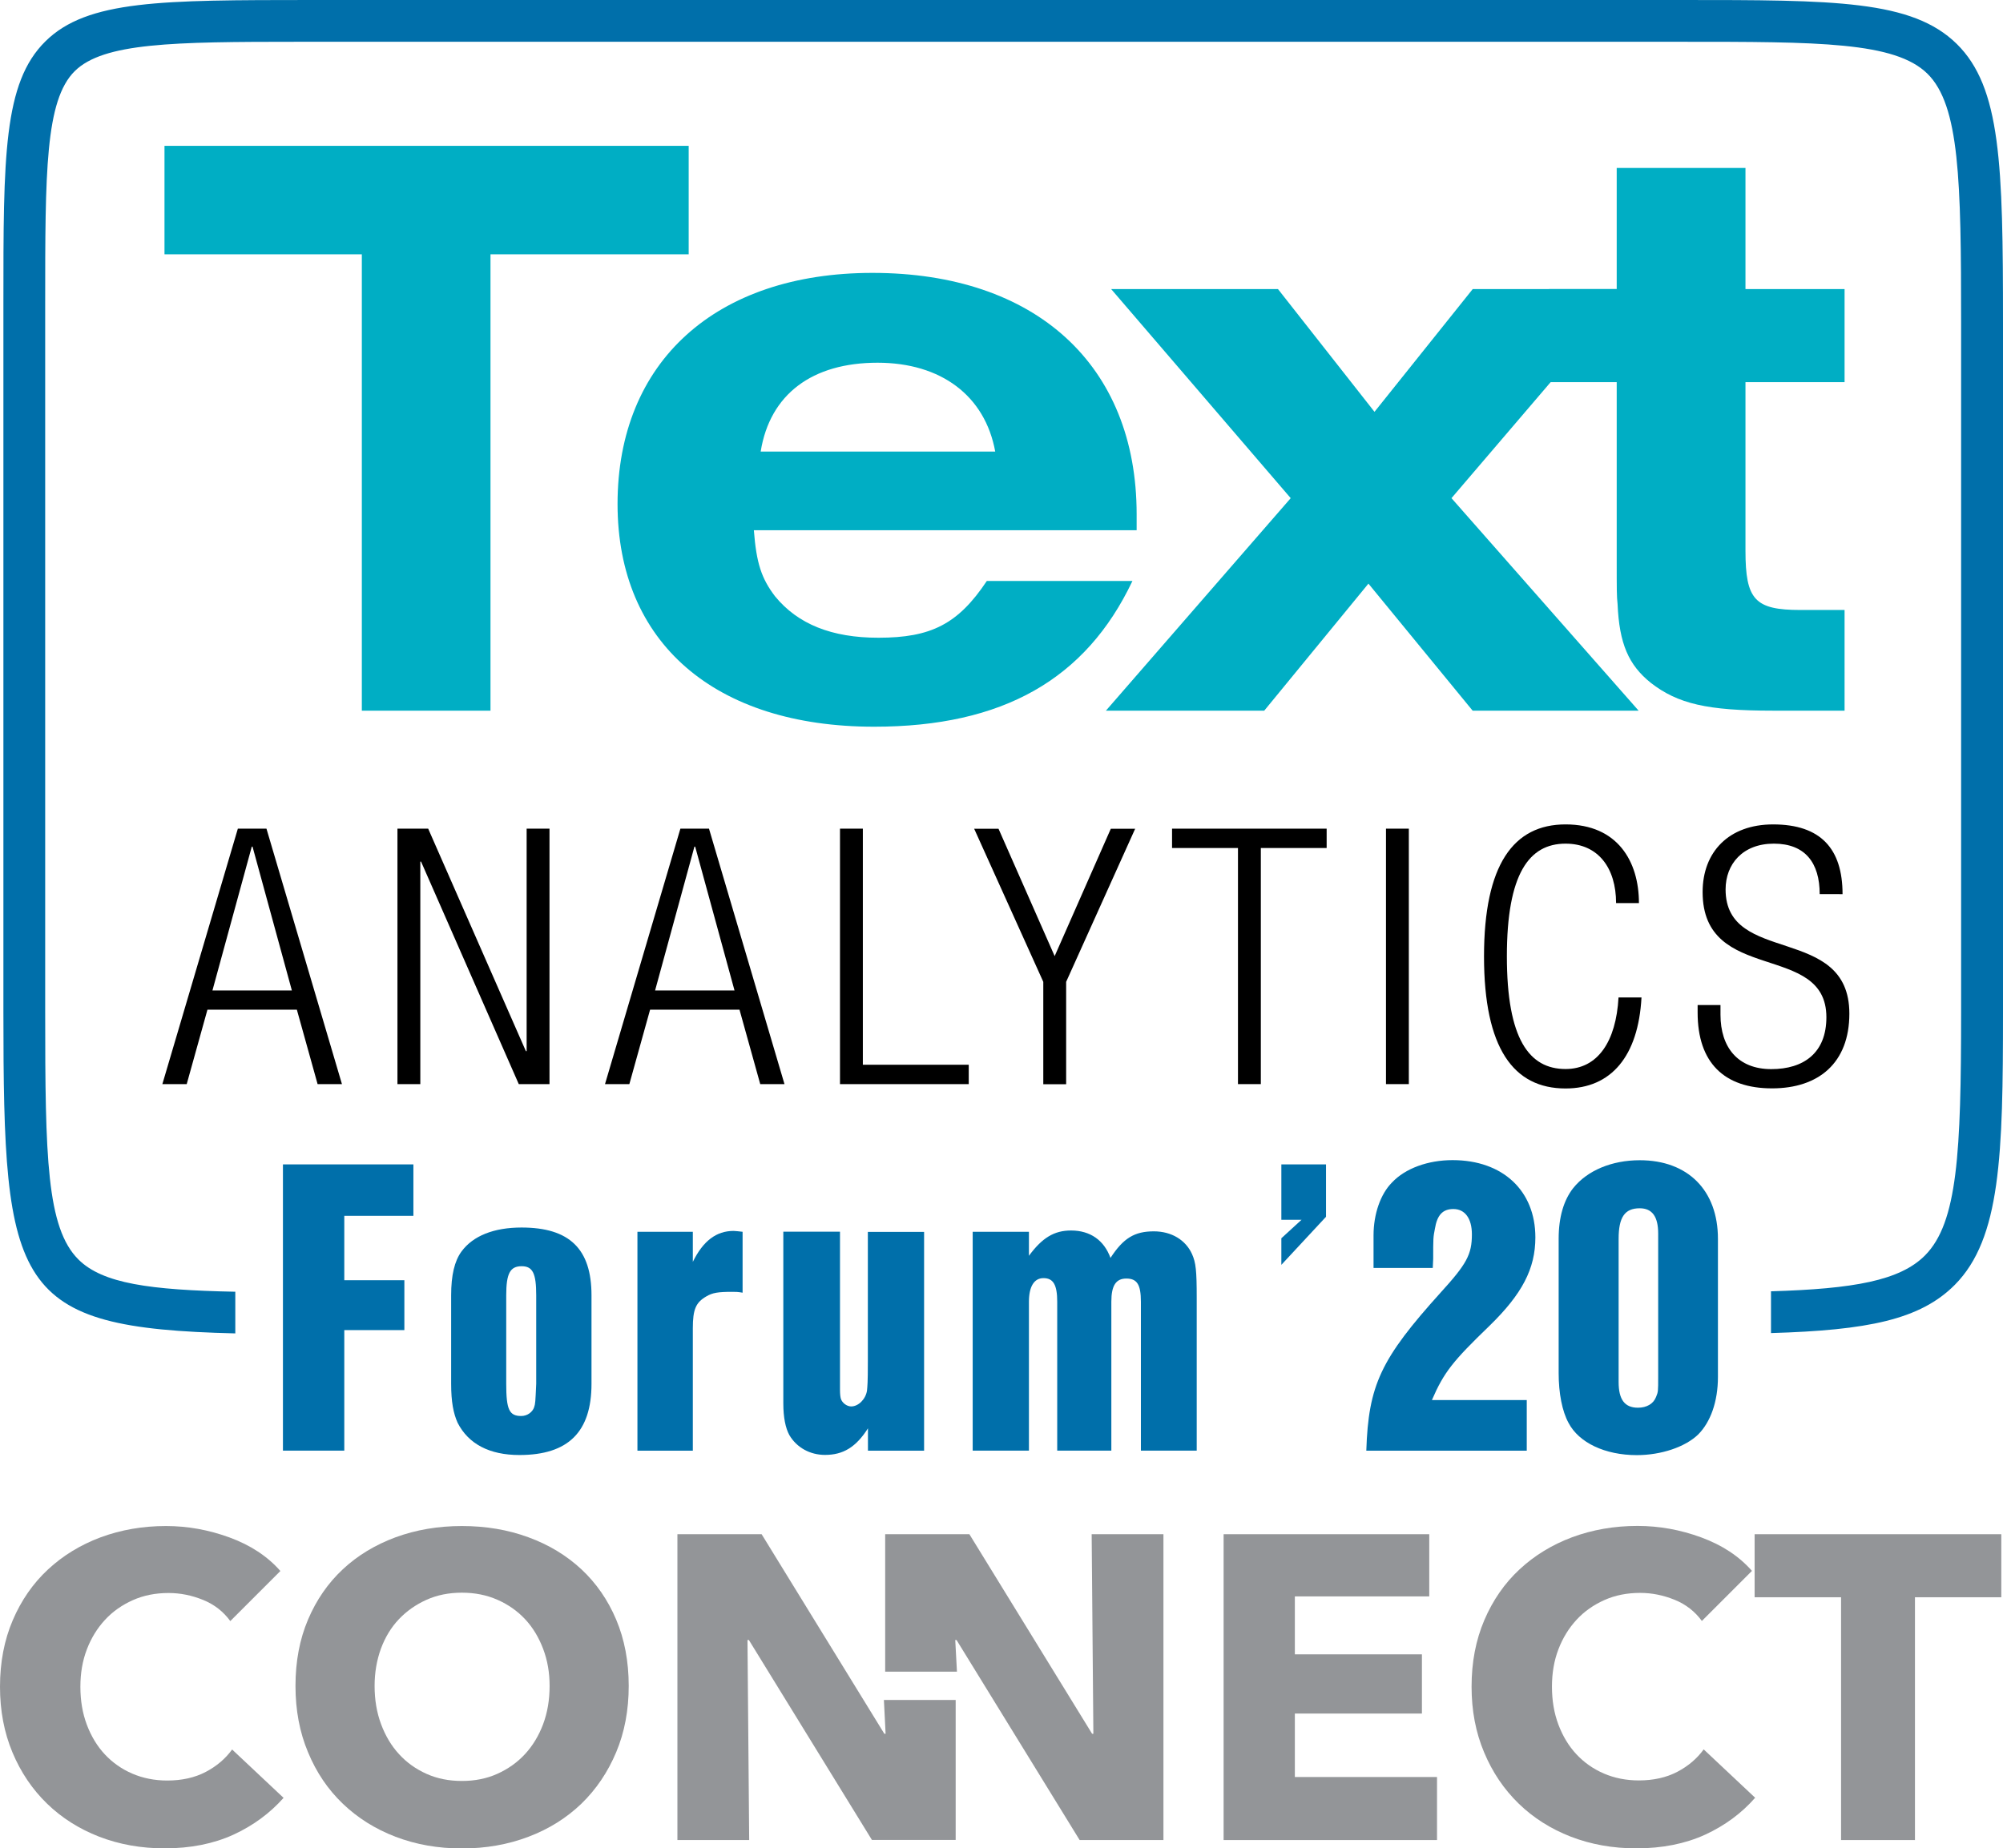 <?xml version="1.0" encoding="utf-8"?>
<!-- Generator: Adobe Illustrator 24.0.1, SVG Export Plug-In . SVG Version: 6.00 Build 0)  -->
<svg version="1.1" id="Layer_1" xmlns="http://www.w3.org/2000/svg" xmlns:xlink="http://www.w3.org/1999/xlink" x="0px" y="0px"
	 viewBox="0 0 188.38 173.87" style="enable-background:new 0 0 188.38 173.87;" xml:space="preserve">
<style type="text/css">
	.st0{fill:#939598;}
	.st1{fill:#00AEC4;}
	.st2{fill:#006FAA;}
</style>
<g>
	<path class="st0" d="M21.94,172.59c-1.87,0.85-4.02,1.28-6.46,1.28c-2.22,0-4.27-0.37-6.16-1.1c-1.88-0.73-3.52-1.77-4.9-3.11
		c-1.38-1.34-2.47-2.95-3.25-4.82C0.39,162.97,0,160.92,0,158.67c0-2.3,0.4-4.39,1.2-6.26c0.8-1.87,1.9-3.46,3.31-4.77
		c1.41-1.31,3.06-2.32,4.96-3.03c1.9-0.7,3.94-1.06,6.14-1.06c2.03,0,4.03,0.36,5.99,1.08c1.96,0.72,3.56,1.77,4.77,3.15l-4.71,4.71
		c-0.65-0.89-1.5-1.56-2.56-1.99c-1.06-0.43-2.14-0.65-3.25-0.65c-1.22,0-2.34,0.22-3.35,0.67s-1.89,1.06-2.62,1.85
		s-1.3,1.71-1.71,2.78c-0.41,1.07-0.61,2.24-0.61,3.52c0,1.3,0.2,2.49,0.61,3.58c0.41,1.08,0.97,2.01,1.69,2.78
		c0.72,0.77,1.58,1.38,2.58,1.81c1,0.43,2.1,0.65,3.29,0.65c1.38,0,2.59-0.27,3.62-0.81c1.03-0.54,1.86-1.25,2.48-2.11l4.84,4.55
		C25.38,170.57,23.81,171.73,21.94,172.59z"/>
	<path class="st0" d="M59.13,158.59c0,2.28-0.39,4.36-1.18,6.24c-0.79,1.88-1.88,3.49-3.27,4.84c-1.4,1.34-3.05,2.38-4.98,3.11
		c-1.92,0.73-4.01,1.1-6.26,1.1c-2.25,0-4.33-0.37-6.24-1.1c-1.91-0.73-3.56-1.77-4.96-3.11c-1.4-1.34-2.49-2.95-3.27-4.84
		c-0.79-1.88-1.18-3.96-1.18-6.24c0-2.3,0.39-4.38,1.18-6.24c0.79-1.86,1.88-3.43,3.27-4.73c1.39-1.3,3.05-2.3,4.96-3.01
		c1.91-0.7,3.99-1.06,6.24-1.06c2.25,0,4.33,0.35,6.26,1.06c1.92,0.7,3.58,1.71,4.98,3.01c1.39,1.3,2.49,2.88,3.27,4.73
		C58.73,154.2,59.13,156.28,59.13,158.59z M51.69,158.59c0-1.25-0.2-2.41-0.61-3.49c-0.41-1.08-0.97-2.01-1.69-2.78
		c-0.72-0.77-1.58-1.38-2.6-1.83c-1.02-0.45-2.13-0.67-3.35-0.67s-2.33,0.22-3.33,0.67c-1,0.45-1.87,1.06-2.6,1.83
		c-0.73,0.77-1.29,1.7-1.69,2.78c-0.39,1.08-0.59,2.25-0.59,3.49c0,1.3,0.2,2.5,0.61,3.6c0.41,1.1,0.97,2.04,1.69,2.82
		c0.72,0.79,1.58,1.4,2.58,1.85c1,0.45,2.11,0.67,3.33,0.67s2.33-0.22,3.33-0.67c1-0.45,1.87-1.06,2.6-1.85
		c0.73-0.79,1.3-1.73,1.71-2.82C51.49,161.09,51.69,159.89,51.69,158.59z"/>
	<path class="st0" d="M82.01,173.09l-11.58-18.82H70.3l0.16,18.82h-6.75v-28.77h7.92l11.54,18.77h0.12l-0.16-3.18h6.75v13.17H82.01z
		"/>
	<path class="st0" d="M101.54,173.09l-11.58-18.82h-0.12l0.16,2.98h-6.75v-12.93h7.92l11.54,18.77h0.12l-0.16-18.77h6.75v28.77
		H101.54z"/>
	<path class="st0" d="M115.08,173.09v-28.77h19.34v5.85h-12.64v5.45h11.95v5.57h-11.95v5.97h13.37v5.93H115.08z"/>
	<path class="st0" d="M160.35,172.59c-1.87,0.85-4.02,1.28-6.46,1.28c-2.22,0-4.27-0.37-6.16-1.1c-1.88-0.73-3.52-1.77-4.9-3.11
		c-1.38-1.34-2.47-2.95-3.25-4.82c-0.79-1.87-1.18-3.93-1.18-6.18c0-2.3,0.4-4.39,1.2-6.26c0.8-1.87,1.9-3.46,3.31-4.77
		c1.41-1.31,3.06-2.32,4.96-3.03c1.9-0.7,3.94-1.06,6.14-1.06c2.03,0,4.03,0.36,5.99,1.08c1.96,0.72,3.56,1.77,4.77,3.15l-4.71,4.71
		c-0.65-0.89-1.5-1.56-2.56-1.99c-1.06-0.43-2.14-0.65-3.25-0.65c-1.22,0-2.34,0.22-3.35,0.67s-1.89,1.06-2.62,1.85
		c-0.73,0.79-1.3,1.71-1.71,2.78c-0.41,1.07-0.61,2.24-0.61,3.52c0,1.3,0.2,2.49,0.61,3.58c0.41,1.08,0.97,2.01,1.69,2.78
		c0.72,0.77,1.58,1.38,2.58,1.81c1,0.43,2.1,0.65,3.29,0.65c1.38,0,2.59-0.27,3.62-0.81c1.03-0.54,1.86-1.25,2.48-2.11l4.84,4.55
		C163.79,170.57,162.22,171.73,160.35,172.59z"/>
	<path class="st0" d="M180.1,150.25v22.84h-6.95v-22.84h-8.13v-5.93h23.2v5.93H180.1z"/>
</g>
<g>
	<g>
		<path class="st1" d="M34.03,23.92H15.47v-10.2h49.3v10.2H46.13v42.93H34.03V23.92z"/>
		<path class="st1" d="M106.5,54.66c-4.38,9.24-12.19,13.7-24.29,13.7c-14.97,0-24.13-7.89-24.13-20.95
			c0-13.38,9.24-21.74,23.97-21.74c15.37,0,24.85,8.68,24.85,22.7v1.51h-36c0.24,3.11,0.72,4.54,1.99,6.21
			c2.15,2.63,5.34,3.9,9.72,3.9c4.94,0,7.49-1.27,10.2-5.34H106.5z M93.6,42.48c-0.96-5.26-5.1-8.36-11.07-8.36
			c-6.13,0-10.12,2.95-10.99,8.36H93.6z"/>
		<path class="st1" d="M121.39,46.86l-16.89-19.67h15.69l9.08,11.55l9.24-11.55h14.81l-16.81,19.67l17.6,19.99h-15.61l-9.8-11.95
			l-9.8,11.95h-14.89L121.39,46.86z"/>
		<path class="st1" d="M173.48,66.85h-6.77c-6.13,0-8.92-0.64-11.47-2.63c-2.07-1.67-2.95-3.66-3.11-7.41
			c-0.08-0.72-0.08-1.27-0.08-4.14V35.95h-6.37v-8.76h6.37V15.8h12.11v11.39h9.32v8.76h-9.32V51.8c0,4.62,0.88,5.58,5.18,5.58h4.14
			V66.85z"/>
	</g>
	<g>
		<path class="st2" d="M38.03,120.44v4.68h-5.65v11.34h-5.77v-26.93h12.27v4.84h-6.5v6.06H38.03z"/>
		<path class="st2" d="M42.43,121.85c0-1.9,0.32-3.23,0.97-4.12c1.09-1.49,3.07-2.26,5.65-2.26c4.52,0,6.58,2.02,6.58,6.38v8.32
			c0,4.52-2.18,6.7-6.78,6.7c-2.83,0-4.8-1.05-5.81-3.03c-0.4-0.89-0.61-1.98-0.61-3.67V121.85z M50.43,121.85
			c0-2.06-0.32-2.74-1.37-2.74c-1.09,0-1.45,0.69-1.45,2.74v8.32c0,2.42,0.28,3.03,1.41,3.03c0.57,0,1.05-0.36,1.21-0.81
			c0.12-0.36,0.12-0.48,0.2-2.22V121.85z"/>
		<path class="st2" d="M65.16,115.87v2.83c0.97-1.98,2.22-2.91,3.83-2.91c0.16,0,0.48,0.04,0.85,0.08v5.73
			c-0.44-0.08-0.65-0.08-0.97-0.08c-1.33,0-1.86,0.08-2.46,0.44c-0.97,0.57-1.25,1.21-1.25,2.99v11.51h-5.21v-20.59H65.16z"/>
		<path class="st2" d="M86.92,136.46h-5.29v-2.1c-1.13,1.78-2.34,2.5-4.04,2.5c-1.41,0-2.66-0.69-3.35-1.86
			c-0.36-0.65-0.57-1.66-0.57-2.99v-16.15h5.33v14.86c0,0.48,0.04,0.69,0.08,0.85c0.12,0.4,0.57,0.73,0.97,0.73
			c0.69,0,1.37-0.69,1.49-1.49c0.04-0.44,0.08-0.69,0.08-2.66v-12.27h5.29V136.46z"/>
		<path class="st2" d="M96.77,118.13c1.25-1.7,2.38-2.38,3.96-2.38c1.82,0,3.11,0.93,3.71,2.58c1.21-1.86,2.26-2.5,4.08-2.5
			c1.66,0,2.99,0.81,3.59,2.14c0.36,0.81,0.44,1.53,0.44,4.12v14.37h-5.25v-14.01c0-1.61-0.36-2.18-1.37-2.18
			c-0.97,0-1.41,0.65-1.41,2.18v14.01h-5.09v-14.01c0-1.57-0.36-2.22-1.29-2.22c-0.89,0-1.37,0.81-1.37,2.22v14.01h-5.29v-20.59
			h5.29V118.13z"/>
		<path class="st2" d="M124.71,114.46l-4.2,4.52v-2.5l1.9-1.74h-1.9v-5.21h4.2V114.46z"/>
		<path class="st2" d="M143.6,136.46h-15.1c0.2-6.18,1.37-8.64,6.98-14.86c2.46-2.7,2.95-3.59,2.95-5.49c0-1.49-0.65-2.38-1.74-2.38
			c-1.01,0-1.53,0.57-1.74,1.86c-0.16,0.81-0.16,0.89-0.16,2.83l-0.04,0.85h-5.57v-3.07c0-1.98,0.65-3.88,1.74-4.97
			c1.25-1.33,3.39-2.1,5.69-2.1c4.72,0,7.79,2.87,7.79,7.27c0,2.95-1.25,5.33-4.32,8.32c-3.43,3.31-4.28,4.36-5.41,6.98h8.92V136.46
			z"/>
		<path class="st2" d="M146.59,116.52c0-2.02,0.48-3.63,1.37-4.76c1.33-1.66,3.63-2.62,6.26-2.62c4.52,0,7.35,2.83,7.35,7.39v13
			c0,2.3-0.69,4.24-1.86,5.41c-1.21,1.17-3.47,1.94-5.77,1.94c-2.99,0-5.45-1.17-6.42-3.03c-0.6-1.09-0.93-2.79-0.93-4.68V116.52z
			 M155.95,116.04c0-1.61-0.57-2.38-1.74-2.38c-1.41,0-1.98,0.85-1.98,2.87V130c0,1.66,0.57,2.42,1.82,2.42
			c0.81,0,1.45-0.36,1.7-1.01c0.2-0.48,0.2-0.53,0.2-1.9V116.04z"/>
	</g>
	<g>
		<path d="M22.37,77.95h2.69l7.1,24.03h-2.29l-1.95-7h-8.41l-1.95,7h-2.29L22.37,77.95z M27.45,93.17l-3.7-13.53h-0.07l-3.7,13.53
			H27.45z"/>
		<path d="M37.38,77.95h2.89l9.19,20.93h0.07V77.95h2.15v24.03h-2.89L39.6,81.05h-0.07v20.93h-2.15V77.95z"/>
		<path d="M63.99,77.95h2.69l7.1,24.03H71.5l-1.95-7h-8.41l-1.95,7h-2.29L63.99,77.95z M69.08,93.17l-3.7-13.53h-0.07l-3.7,13.53
			H69.08z"/>
		<path d="M79,77.95h2.15v22.21h9.96v1.82H79V77.95z"/>
		<path d="M98.12,92.36l-6.5-14.4h2.29l5.28,11.98l5.28-11.98h2.29l-6.49,14.4v9.63h-2.15V92.36z"/>
		<path d="M116.42,79.77h-6.19v-1.82h14.54v1.82h-6.19v22.21h-2.15V79.77z"/>
		<path d="M130.35,77.95h2.15v24.03h-2.15V77.95z"/>
		<path d="M154.38,93.84c-0.3,5.49-2.83,8.55-7.14,8.55c-4.91,0-7.67-3.8-7.67-12.42s2.76-12.42,7.67-12.42c4.88,0,6.9,3.47,6.9,7.4
			h-2.15c0-3.26-1.65-5.59-4.75-5.59c-3.43,0-5.52,2.83-5.52,10.6s2.09,10.6,5.52,10.6c3.03,0,4.75-2.59,4.98-6.73H154.38z"/>
		<path d="M171.14,84.11c0-2.96-1.38-4.75-4.31-4.75c-2.93,0-4.54,1.92-4.54,4.31c0,7.17,11.64,3.23,11.64,11.68
			c0,4.64-2.89,7.03-7.27,7.03c-4.51,0-7-2.42-7-7.13v-0.71h2.15v0.91c0,3.06,1.62,5.12,4.78,5.12c3.03,0,5.18-1.51,5.18-4.88
			c0-7.13-11.64-3.06-11.64-11.78c0-3.77,2.46-6.36,6.63-6.36c4.48,0,6.53,2.29,6.53,6.56H171.14z"/>
	</g>
	<path class="st2" d="M184.03,4.13C179.82,0,172.56,0,158.08,0L29.26,0C15.24,0.01,8.21-0.01,4.27,3.89
		c-3.96,3.9-3.95,10.85-3.95,24.69l0,66.63c0,26.01,0.92,29.72,21.81,30.22v-3.92c-8.03-0.16-12.48-0.77-14.75-3.03
		c-3-2.98-3.13-9.66-3.13-23.27l0-66.63C4.25,16.23,4.25,9.44,7.03,6.69C9.73,4.02,16.27,3.93,28,3.93c0.41,0,0.83,0,1.25,0
		l128.83,0c12.98,0,20.13,0,23.19,3c3.03,2.98,3.17,10.06,3.17,23.36v64.91c0,13.23-0.33,19.8-3.39,22.89
		c-2.36,2.38-6.73,3.15-14.49,3.38v3.93c9.07-0.27,14.02-1.25,17.29-4.54c4.32-4.36,4.53-12.19,4.53-25.66V30.3
		C188.38,15.51,188.19,8.22,184.03,4.13z"/>
</g>
</svg>
